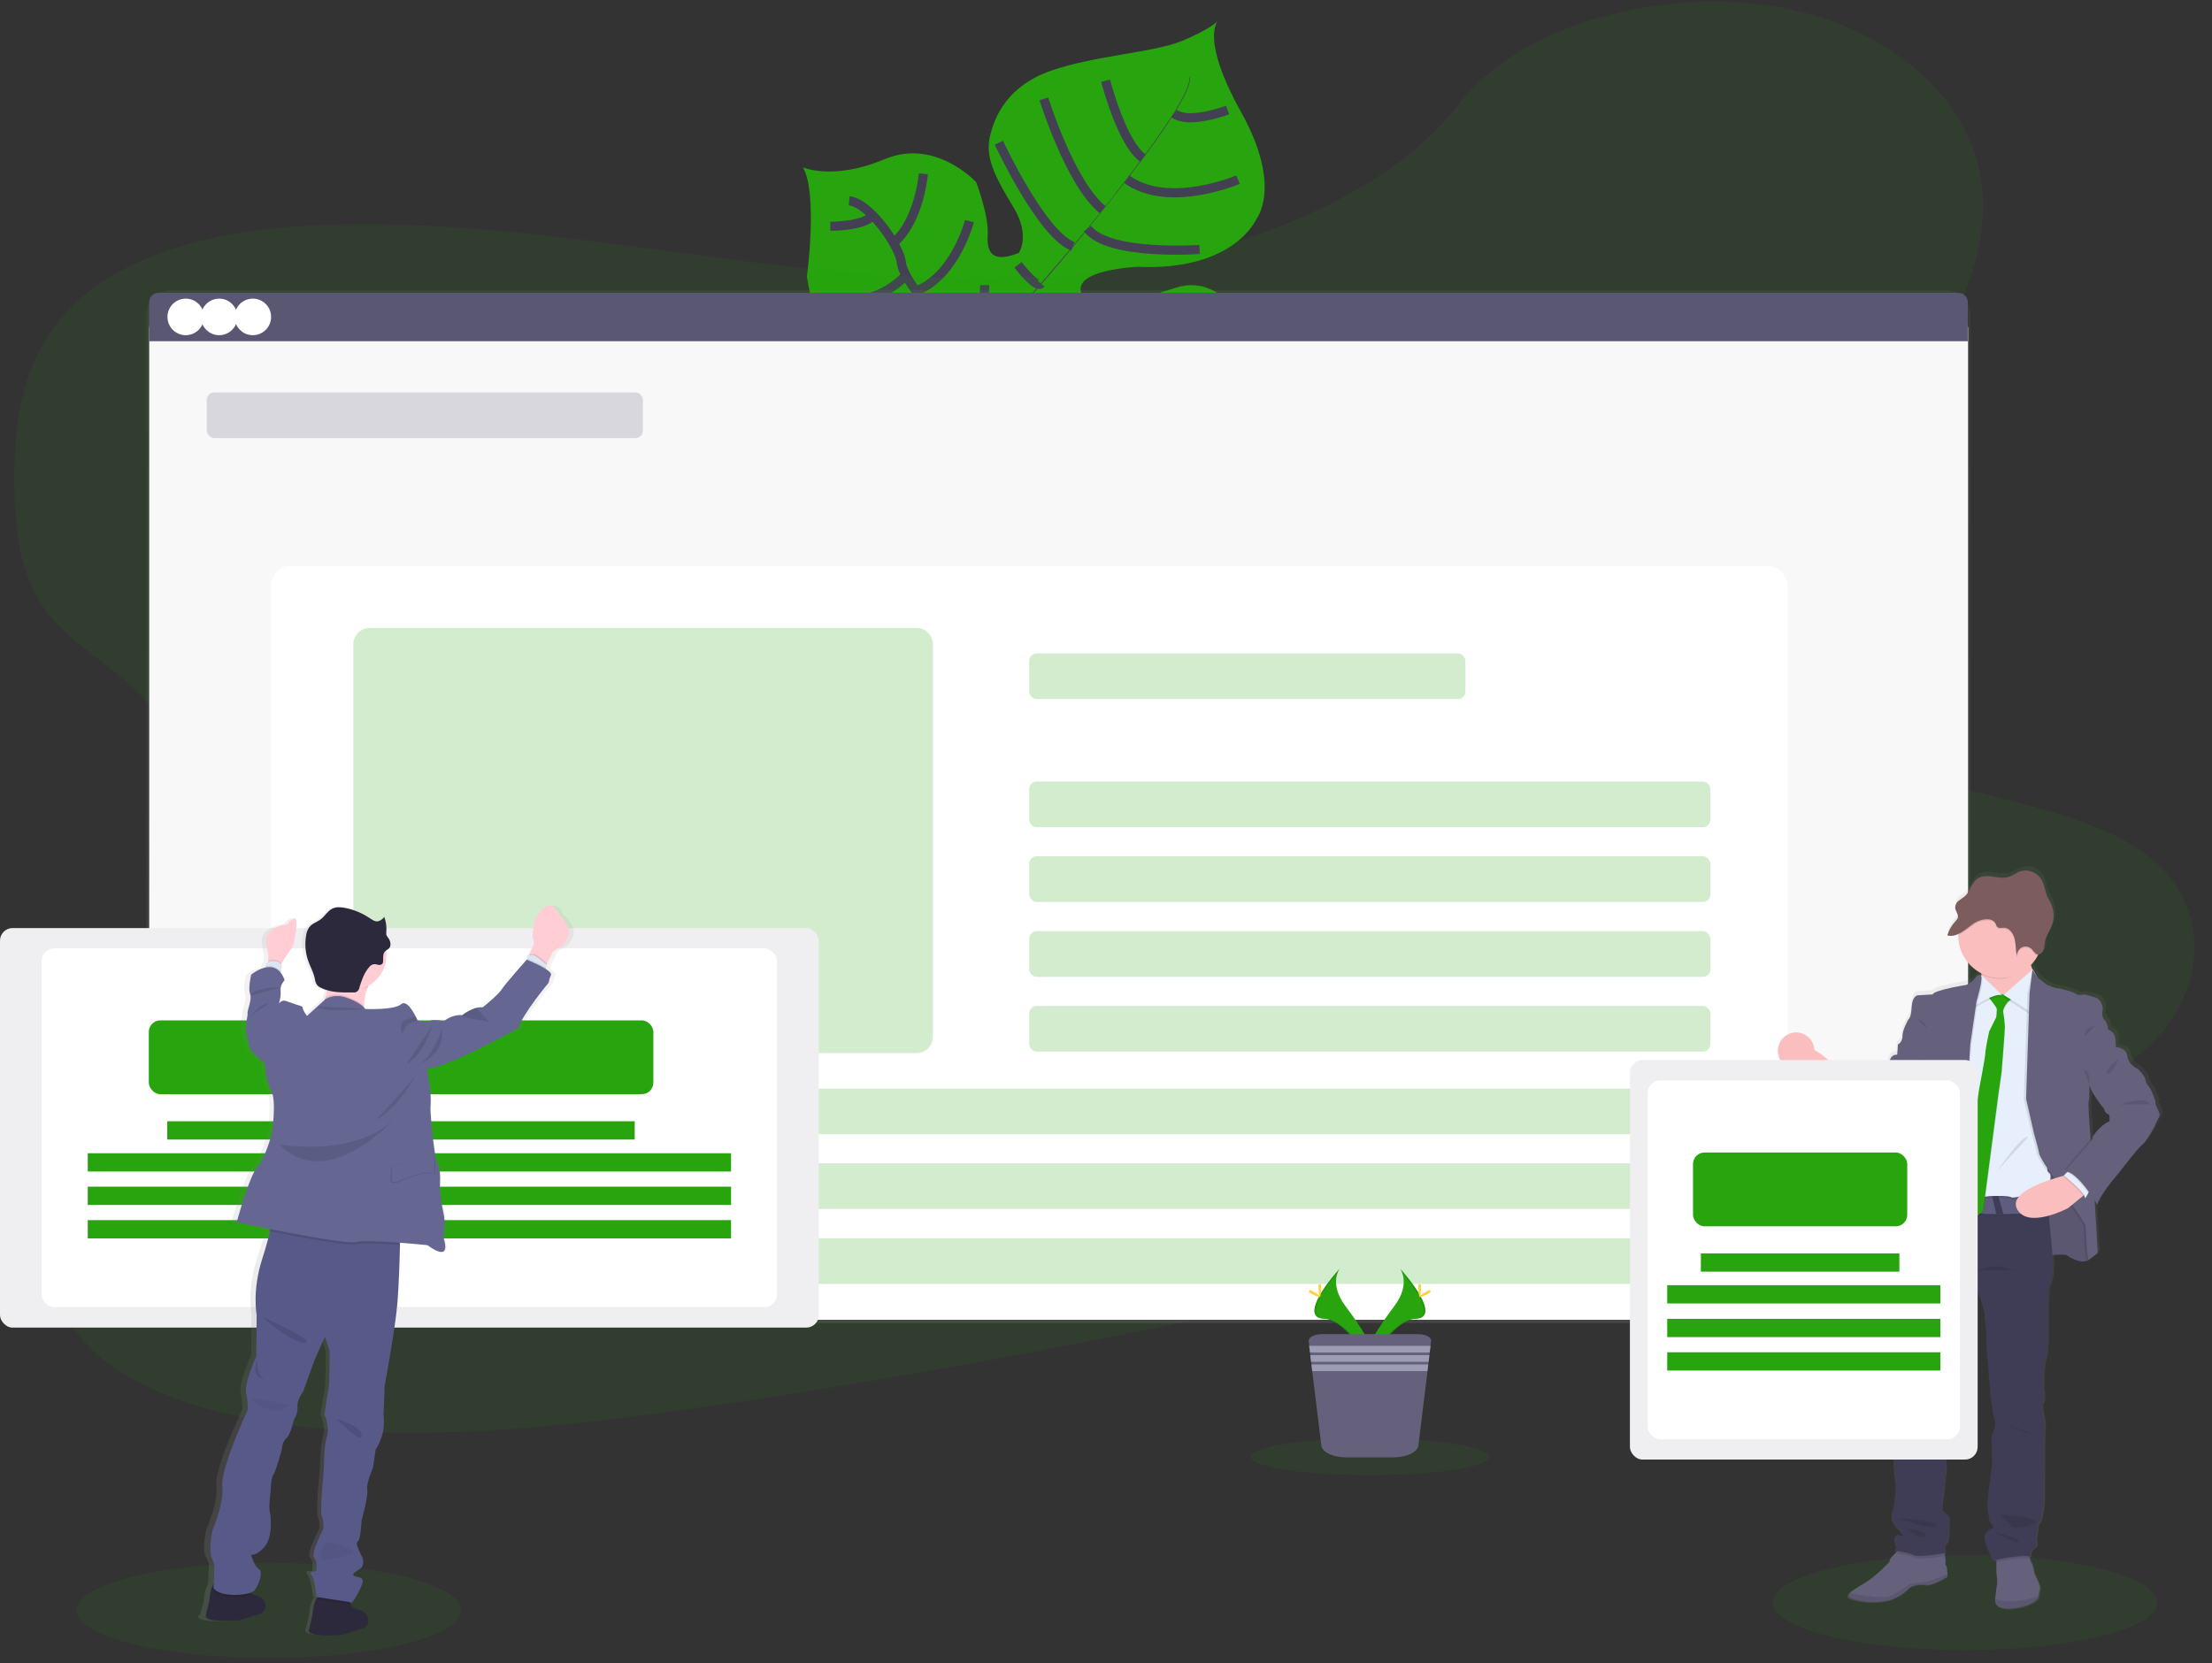 <?xml version="1.0" encoding="UTF-8"?>
<svg id="Capa_1" data-name="Capa 1" xmlns="http://www.w3.org/2000/svg" xmlns:xlink="http://www.w3.org/1999/xlink" viewBox="0 0 121 91">
  <rect x="0" y="0" width="121" height="91" fill="#333333" stroke="none"/>
  <defs>
    <style>
      .cls-1 {
        fill: #575988;
      }

      .cls-2 {
        fill: #fff;
      }

      .cls-3, .cls-4, .cls-5 {
        fill: #27a40e;
      }

      .cls-6, .cls-7, .cls-8, .cls-9 {
        fill: #5a5773;
      }

      .cls-6, .cls-4, .cls-8, .cls-10, .cls-11, .cls-9, .cls-5 {
        isolation: isolate;
      }

      .cls-6, .cls-5 {
        opacity: .2;
      }

      .cls-12 {
        fill: #3f3d56;
      }

      .cls-13 {
        fill: #fbbebe;
      }

      .cls-14 {
        fill: #444053;
      }

      .cls-15 {
        fill: #65617d;
      }

      .cls-16 {
        fill: #dce6f2;
      }

      .cls-17 {
        fill: #9d9cb5;
      }

      .cls-18 {
        fill: #ffd037;
      }

      .cls-19 {
        fill: url(#Degradado_sin_nombre_3);
      }

      .cls-4, .cls-8, .cls-11, .cls-20 {
        opacity: .1;
      }

      .cls-21 {
        fill: #e7effd;
      }

      .cls-22, .cls-10 {
        opacity: .05;
      }

      .cls-22, .cls-20, .cls-23 {
        fill: none;
      }

      .cls-24 {
        fill: url(#Degradado_sin_nombre_2);
      }

      .cls-25 {
        fill: #2d293d;
      }

      .cls-26 {
        fill: #ffcdd3;
      }

      .cls-27 {
        fill: #5f5d7e;
      }

      .cls-28 {
        fill: #7c5c5c;
      }

      .cls-9 {
        opacity: .04;
      }

      .cls-23 {
        stroke: #444053;
        stroke-width: .5px;
      }

      .cls-29 {
        fill: #656691;
      }

      .cls-30 {
        fill: url(#Degradado_sin_nombre);
      }
    </style>
    <linearGradient id="Degradado_sin_nombre" data-name="Degradado sin nombre" x1="-889.49" y1="576.26" x2="-889.49" y2="577.26" gradientTransform="translate(88815.41 32645.31) scale(99.78 -56.52)" gradientUnits="userSpaceOnUse">
      <stop offset="0" stop-color="gray" stop-opacity=".25"/>
      <stop offset=".54" stop-color="gray" stop-opacity=".12"/>
      <stop offset="1" stop-color="gray" stop-opacity=".1"/>
    </linearGradient>
    <linearGradient id="Degradado_sin_nombre_2" data-name="Degradado sin nombre 2" x1="-854.02" y1="572.86" x2="-854.02" y2="573.86" gradientTransform="translate(17367.39 23402.5) scale(20.21 -40.7)" gradientUnits="userSpaceOnUse">
      <stop offset="0" stop-color="gray" stop-opacity=".25"/>
      <stop offset=".54" stop-color="gray" stop-opacity=".12"/>
      <stop offset="1" stop-color="gray" stop-opacity=".1"/>
    </linearGradient>
    <linearGradient id="Degradado_sin_nombre_3" data-name="Degradado sin nombre 3" x1="-854.58" y1="572.62" x2="-854.56" y2="573.64" gradientTransform="translate(17510.99 22946.7) scale(20.47 -39.92)" gradientUnits="userSpaceOnUse">
      <stop offset="0" stop-color="gray" stop-opacity=".25"/>
      <stop offset=".54" stop-color="gray" stop-opacity=".12"/>
      <stop offset="1" stop-color="gray" stop-opacity=".1"/>
    </linearGradient>
  </defs>
  <g id="Page-1">
    <g id="Parte-interesada-Crear-Parte-Interesada">
      <g id="undraw_content_vbqo-_1_-copy-3" data-name="undraw_content_vbqo-(1)-copy-3">
        <ellipse id="Oval" class="cls-4" cx="107.49" cy="87.68" rx="10.51" ry="2.6"/>
        <ellipse id="Oval-2" data-name="Oval" class="cls-4" cx="14.7" cy="88.11" rx="10.51" ry="2.6"/>
        <path id="Path" class="cls-3" d="m71.9,24.56s-1.48-.6-6.18,1.56c-4.7,2.16-5.29,1.88-6.5,1.55s-1.89-.41-3.2-2.2c0,0-.92-4.99-1.81-5.76s-4.67.44-4.67.44c0,0-4.53,1.04-5.4-5.02,0,0,.61-4.57-.22-5.97,0,0,1.68.73,4.47-.45,2.79-1.17,5.01,1.26,5.01,1.26,0,0,.7,1.82.63,2.9s.37,1.49,1.7.97c0,0,.65-.93-.27-2.46s-1.58-2.67-1.32-3.86c.26-1.19,1-2.84,3.38-3.66,2.38-.83,5.61-.98,7.16-1.63,1.55-.65,1.93-1.07,1.93-1.07,0,0-.96.96,1.3,5.01,2.25,4.05.82,5.81.82,5.81,0,0-1.2,2.85-6.48,2.62,0,0-5.09.19-2.31,2.34,0,0,1.78-.36,4.43-1.21,2.66-.84,4.57,2.64,5.05,5.07.48,2.43,2.5,3.75,2.5,3.75Z"/>
        <path id="Path-2" data-name="Path" class="cls-14" d="m65.05,4.22h.03c.2.77-2.07,3.88-4.02,6.35l-.02-.02c2.74-3.49,4.17-5.74,4.01-6.33Z"/>
        <path id="Path-3" data-name="Path" class="cls-14" d="m61.09,10.5v.03c-1.54,1.98-3.49,4.33-5.06,6.08-.15.17-.3.34-.44.52l-.04-.04c.14-.18.29-.35.44-.52,1.56-1.74,3.55-4.09,5.1-6.07Z"/>
        <path id="Path-4" data-name="Path" class="cls-14" d="m55.58,17.05l.03.05c-2.85,3.55-3.03,9.07-3.05,9.12l-.6-.69s.75-4.9,3.62-8.48Z"/>
        <path id="Path-5" data-name="Path" class="cls-23" d="m68.6,22.63s-3.36-1.74-5.97-1.12c-2.61.63-8.51-2.21-8.51-2.21,0,0-2.5-1.02-3-2.17,0,0-1.71-1.81-1.81-2.75-.1-.94-1.77-3.3-2.86-3.39"/>
        <path id="Path-6" data-name="Path" class="cls-23" d="m68.11,24.31s-1.69-1.14-1.49-2.46"/>
        <path id="Path-7" data-name="Path" class="cls-23" d="m65.52,25.78s-2.41-.88-2.66-4.32"/>
        <path id="Path-8" data-name="Path" class="cls-23" d="m61.62,26.67s-2.31-1.92-1.54-5.26"/>
        <path id="Path-9" data-name="Path" class="cls-23" d="m56.94,25.73s-1.54-3.22-.17-5.32"/>
        <path id="Path-10" data-name="Path" class="cls-23" d="m68.64,20.5s-1.75.55-1.37,1.47"/>
        <path id="Path-11" data-name="Path" class="cls-23" d="m66.52,17.33s-2.34.74-2.39,4.05"/>
        <path id="Path-12" data-name="Path" class="cls-23" d="m63.27,16.57s-2.13,2.62-1.97,5.01"/>
        <path id="Path-13" data-name="Path" class="cls-23" d="m59.54,17.6s-2.11,2.02-1.84,3.14"/>
        <path id="Path-14" data-name="Path" class="cls-23" d="m58.27,16.89s-1.98.36-2.26-.3"/>
        <path id="Path-15" data-name="Path" class="cls-23" d="m55.69,14.49s1,1.33,1.26,1.03"/>
        <path id="Path-16" data-name="Path" class="cls-23" d="m65.62,13.65s-5,.36-6.13-1.14"/>
        <path id="Path-17" data-name="Path" class="cls-23" d="m54.64,7.81s2.34,5.03,4.05,5.67"/>
        <path id="Path-18" data-name="Path" class="cls-23" d="m57.1,5.41s1.44,4.63,3.22,6.07"/>
        <path id="Path-19" data-name="Path" class="cls-23" d="m67.72,9.83s-3.8,1.63-6.08-.02"/>
        <path id="Path-20" data-name="Path" class="cls-23" d="m60.48,4.42s.87,3.4,2.04,4.23"/>
        <path id="Path-21" data-name="Path" class="cls-23" d="m67.15,6.02s-2.13.81-2.93.19"/>
        <path id="Path-22" data-name="Path" class="cls-23" d="m53.86,15.6s0,2.97-.81,3.18"/>
        <path id="Path-23" data-name="Path" class="cls-23" d="m47.26,19.45s3.21.28,4.69-1.38"/>
        <path id="Path-24" data-name="Path" class="cls-23" d="m53.03,12.1s-.78,3.01-2.92,3.82"/>
        <path id="Path-25" data-name="Path" class="cls-23" d="m45.34,16.28s2.27.79,4.22-1.22"/>
        <path id="Path-26" data-name="Path" class="cls-23" d="m50.51,9.51s-.21,2.55-1.6,3.75"/>
        <path id="Path-27" data-name="Path" class="cls-23" d="m45.42,12.38s1.88.01,2.32-.6"/>
        <path id="Path-28" data-name="Path" class="cls-4" d="m62.16,14.54c-7.5,1.25-15.01.58-22.23-.35s-14.44-2.12-21.95-1.89c-4.83.15-10.2,1.1-13.55,4.01-3.22,2.8-3.67,6.63-3.64,10.1.02,2.61.27,5.31,2.03,7.4,1.23,1.45,3.1,2.51,4.52,3.86,4.93,4.68,3.54,11.93.41,18.07-1.47,2.88-3.27,5.71-4.25,8.66-.99,2.95-1.08,6.14.77,8.58,1.84,2.42,5.36,3.82,9.03,4.57,7.44,1.52,15.7.74,23.7-.36,17.69-2.43,35.18-6.35,52.61-10.27,6.45-1.45,12.94-2.91,19.15-5.04,3.45-1.18,6.96-2.67,9.16-5.02,2.8-2.99,2.83-7.11.06-9.61-4.65-4.2-15.04-3.41-18.65-8.19-1.99-2.62-1.18-6.16.34-9.26,3.25-6.66,9.63-13.19,8.71-19.88-.63-4.59-5.08-8.44-10.99-9.51-6.2-1.11-14.11.75-17.62,5.32-3.61,4.72-10.99,7.71-17.61,8.81Z"/>
        <rect id="Rectangle" class="cls-30" x="8.01" y="15.87" width="99.78" height="56.52" rx="1.31" ry="1.31"/>
        <rect id="Rectangle-2" data-name="Rectangle" class="cls-2" x="8.17" y="16.66" width="99.48" height="55.54" rx="1.31" ry="1.31"/>
        <rect id="Rectangle-3" data-name="Rectangle" class="cls-2" x="8.17" y="16.66" width="99.48" height="55.54" rx="1.31" ry="1.31"/>
        <rect id="Rectangle-4" data-name="Rectangle" class="cls-9" x="8.17" y="16.66" width="99.48" height="55.54" rx="1.31" ry="1.31"/>
        <path id="Path-29" data-name="Path" class="cls-7" d="m107.14,16.02H8.67c-.28,0-.51.23-.51.51v2.14h99.48v-2.13c0-.13-.05-.26-.14-.36-.09-.1-.22-.15-.36-.15h0Z"/>
        <g id="_83eb5f8b-b68b-4721-b047-6100bc74156f" data-name="83eb5f8b-b68b-4721-b047-6100bc74156f">
          <circle id="Oval-3" data-name="Oval" class="cls-2" cx="10.16" cy="17.34" r="1"/>
          <circle id="Oval-4" data-name="Oval" class="cls-2" cx="11.99" cy="17.34" r="1"/>
          <circle id="Oval-5" data-name="Oval" class="cls-2" cx="13.83" cy="17.34" r="1"/>
        </g>
        <rect id="Rectangle-5" data-name="Rectangle" class="cls-2" x="14.83" y="30.96" width="82.95" height="41.24" rx="1.07" ry="1.07"/>
        <rect id="Rectangle-6" data-name="Rectangle" class="cls-6" x="11.31" y="21.47" width="23.86" height="2.5" rx=".41" ry=".41"/>
        <rect id="Rectangle-7" data-name="Rectangle" class="cls-5" x="56.3" y="35.75" width="23.86" height="2.5" rx=".41" ry=".41"/>
        <rect id="Rectangle-8" data-name="Rectangle" class="cls-5" x="56.3" y="42.76" width="37.26" height="2.5" rx=".41" ry=".41"/>
        <rect id="Rectangle-9" data-name="Rectangle" class="cls-5" x="56.3" y="46.85" width="37.26" height="2.5" rx=".41" ry=".41"/>
        <rect id="Rectangle-10" data-name="Rectangle" class="cls-5" x="56.3" y="50.95" width="37.26" height="2.5" rx=".41" ry=".41"/>
        <rect id="Rectangle-11" data-name="Rectangle" class="cls-5" x="56.3" y="55.04" width="37.26" height="2.5" rx=".41" ry=".41"/>
        <rect id="Rectangle-12" data-name="Rectangle" class="cls-5" x="19.33" y="59.56" width="74.23" height="2.5" rx=".41" ry=".41"/>
        <rect id="Rectangle-13" data-name="Rectangle" class="cls-5" x="19.33" y="63.65" width="74.23" height="2.5" rx=".41" ry=".41"/>
        <rect id="Rectangle-14" data-name="Rectangle" class="cls-5" x="19.33" y="67.75" width="74.23" height="2.5" rx=".41" ry=".41"/>
        <path id="Path-30" data-name="Path" class="cls-3" d="m76.58,69.4s.62.81-.29,2.04c-.91,1.23-1.66,2.27-1.36,3.03,0,0,1.37-2.28,2.49-2.31,1.12-.03.38-1.39-.85-2.77Z"/>
        <path id="Path-31" data-name="Path" class="cls-11" d="m76.58,69.4c.05.08.1.16.13.26,1.09,1.28,1.67,2.48.62,2.51-.98.03-2.15,1.77-2.43,2.21,0,.04.02.07.03.1,0,0,1.37-2.28,2.49-2.31,1.12-.03.38-1.4-.85-2.77Z"/>
        <path id="Path-32" data-name="Path" class="cls-18" d="m77.73,70.44c0,.29-.03.52-.07.52s-.07-.23-.07-.52.04-.15.08-.15.06-.14.06.15Z"/>
        <path id="Path-33" data-name="Path" class="cls-18" d="m78.13,70.78c-.25.14-.47.22-.49.18-.02-.03.17-.17.42-.31.25-.14.15-.04.17,0,.02.04.15,0-.1.13Z"/>
        <path id="Path-34" data-name="Path" class="cls-3" d="m73.29,69.4s-.62.81.29,2.04c.91,1.23,1.66,2.27,1.36,3.03,0,0-1.37-2.28-2.49-2.31-1.12-.03-.38-1.39.85-2.77Z"/>
        <path id="Path-35" data-name="Path" class="cls-11" d="m73.29,69.4c-.05.08-.1.16-.13.26-1.09,1.28-1.67,2.48-.62,2.51.98.03,2.15,1.77,2.43,2.21,0,.04-.02.07-.03.1,0,0-1.37-2.28-2.49-2.31-1.12-.03-.38-1.4.85-2.77Z"/>
        <path id="Path-36" data-name="Path" class="cls-18" d="m72.13,70.44c0,.29.03.52.07.52s.07-.23.07-.52-.04-.15-.08-.15-.07-.14-.07.15Z"/>
        <path id="Path-37" data-name="Path" class="cls-18" d="m71.73,70.78c.25.14.47.22.49.18.02-.03-.17-.17-.42-.31-.25-.14-.15-.04-.17,0-.02.04-.15,0,.1.13Z"/>
        <ellipse id="Oval-6" data-name="Oval" class="cls-4" cx="74.93" cy="79.71" rx="6.51" ry="1"/>
        <path id="Path-38" data-name="Path" class="cls-15" d="m78.28,73.38l-.03.25-.04.36-.02.15-.04.36-.02.15-.04.36-.5,4.08c-.05.36-.64.65-1.36.65h-2.59c-.72,0-1.31-.28-1.36-.65l-.5-4.08-.04-.36-.02-.15-.04-.36-.02-.15-.04-.36-.03-.25c-.02-.21.3-.38.7-.38h5.29c.41,0,.73.17.71.38Z"/>
        <polygon id="Path-39" data-name="Path" class="cls-17" points="78.25 73.64 78.21 74 71.66 74 71.61 73.64 78.25 73.64"/>
        <polygon id="Path-40" data-name="Path" class="cls-17" points="78.19 74.15 78.15 74.51 71.72 74.51 71.67 74.15 78.19 74.15"/>
        <polygon id="Path-41" data-name="Path" class="cls-17" points="78.13 74.66 78.08 75.02 71.78 75.02 71.74 74.66 78.13 74.66"/>
        <path id="Rectangle-15" data-name="Rectangle" class="cls-5" d="m20.22,34.36h29.92c.49,0,.89.4.89.89v21.48c0,.49-.4.89-.89.89h-29.92c-.49,0-.89-.4-.89-.89v-21.48c0-.49.4-.89.89-.89Z"/>
        <path id="Shape" class="cls-24" d="m118.13,60.23c.04-.1-.26-.71-.26-.74s-.31-.36-.31-.55-.4-.59-.4-.59c0,0-.54-.22-.6-.72-.06-.49-.65-.5-.65-.5h0v-.11c.01-.19-.01-.39-.07-.57-.07-.14-.19-.24-.33-.28,0,0-.06-.38-.18-.5-.13-.14-.19-.34-.14-.53.06-.18-.08-.66-.36-.72-.29-.07-.61-.18-.61-.18h-.08s-.04,0-.04,0c-.07.01-.14.02-.21.03-.06,0-.12-.02-.17-.05-.1-.1-.9-.32-1.05-.32s-.57-.2-.57-.2c0,0-.3-.22-.42-.32s-.34-.46-.37-.51h0c-.04-.09-.07-.18-.09-.26h0c.14-.15.27-.32.37-.51.01-.02.02-.04.03-.06.02,0,.04,0,.06,0h.03c.1-.06.18-.15.21-.26h0s.01-.04.02-.07v-.07s0-.02,0-.03v-.04s0-.03,0-.03c0-.02,0-.04,0-.06h0c0-.07.02-.14.03-.21h0c.06-.27.22-.49.33-.74h0s.03-.07.05-.1c.01-.03.03-.08.04-.12v-.04s.02-.06.03-.09c0-.03,0-.03,0-.04,0-.04.01-.08.02-.12.02-.23-.02-.47-.1-.69-.07-.18-.18-.35-.26-.53-.11-.28-.14-.59-.28-.86-.23-.45-.75-.66-1.23-.5-.21.08-.4.23-.62.3-.29.09-.6.02-.91-.02-.3-.04-.63-.05-.88.15-.28.23-.35.65-.62.9-.11.1-.25.17-.36.27-.08.07-.14.15-.18.25v.02s-.01.02-.01.03c0,0,0,.02,0,.03,0,0,0,.01,0,.02,0,.02,0,.04,0,.05h0s0,.03,0,.05h0s0,.04.01.05c0,.01,0,0,0,0s.01.03.02.05v.02s0,.01.02.02c.04.07.07.15.09.23.01.05,0,.1,0,.15-.02.05-.06.1-.11.14-.2.2-.35.45-.45.71-.01.03-.02.06-.03.09h.01s.06.01.09.02c.02,0,.03,0,.05,0,.07,0,.14,0,.2-.01h.05c.07-.03.14-.05.2-.09v.09c0,.88.5,1.69,1.29,2.08,0,.02,0,.04,0,.06v.05s-.02-.03-.02-.03c0,0-.18-.09-.35.17-.12.17-.29.3-.48.37,0,0-1.8.28-1.86.52l-.84.05s-.3.04-.33.66c-.03.62-.19.68-.19.68,0,0-.35.61-.32.92,0,.19-.1.38-.27.47l-.04.56s-.33-.05-.42.33c-.04.2-.12.39-.25.56,0,0-.54.45-.57.83l-.34.21s-.78-.18-.96-.49c0,0-.02-.02-.05-.05h0c-.12-.11-.36-.35-.33-.29.02.05.03.1.02.16l-.06-.06-.16-.17s-1.26-1.18-1.99-1.27h0s-.06-.21-.18-.09c-.21.19-.33.47-.33.75,0,.29.12.56.33.76l1.18,1.1.03.02.25.33c-.04.1-.08.2-.11.29h0s-.02.07-.02.07c0,0,0,.01,0,.02,0,.02-.01.04-.02.05v.03s0,.01,0,.02c-.03.1-.05.17-.05.22l-.07-.02.06.03h0v.03l.06.03c.35.15,2.07.91,2.16,1.02.09.11.75.5,1.34.19s.72-.79.72-.79c0,0,.57-.79.59-.91.02-.12.46-.25.46-.25,0,0,.04,1.31-.19,1.79s-.65,2.61-.65,2.61c.03,0,.06,0,.08,0l-.03.12s.07,0,.11,0c-.03.24-.21,1.36-.21,1.36,0,0-.06.51-.16.69-.1.18-.11,1.1-.11,1.1l-.16.67s.02.05.06.11h0c.11.23.26.43.45.59-.01.1-.04.21-.08.3-.06.15-.09.31-.08.47,0,0-.17.75-.15.97s-.11.74-.11.74l-.18,1.7s-.12,1.48-.06,1.88c.03.32.01.63-.04.94,0,0,.12,1.17.09,1.29-.03.13-.18.68-.09.98.09.3.04,1.14.04,1.14,0,0,.06,1.1.13,1.45.04.27.03.54-.02.8,0,0-.07.75-.1.75s-.29.52.24,1.03.2.43.2.43c0,0-.42-.21-.37.22.05.4.11.3.12.28l-.1.32h.07s-.06.08-.06.08c-.06.08-.13.15-.2.21-.08.08-.12.18-.13.28,0,0-.73.79-1.41,1.19-.36.21-.67.39-.8.54-.12.13-.11.24.15.32.53.18,1.47.26,2.14.04.4-.13.76-.37,1.05-.68,0,0,.42-.22.84-.14s1.24-.46,1.24-.46l-.02-.14-.04-.4c-.06-.07-.08-.16-.07-.24,0-.12,0-.24-.03-.35,0-.04-.01-.08-.02-.11h.08s-.1-.51.08-.61c.18-.1.13-1.38.13-1.38,0,0-.23-.29-.34-.34-.12-.05-.01-.66.01-.74.02-.08.18-1.6.18-1.6,0,0-.06-.48.02-.68.08-.21-.1-1-.1-1-.03-.07-.01-.16.05-.22.1-.12.07-1.17.07-1.17,0,0,0-.52,0-.67s.12-.64.23-.8.04-.69.04-.69h0v-.04s0-.03.01-.06v-.05c.06-.29.12-.57.2-.85.13-.41.28-1.14.28-1.14l.92-2.39v-.03s.43.78.43,1.51c0,0,.1.87.08,1.11-.03.24.07,1.34.07,1.34,0,0,.13,1.59.13,1.65s.16,1.29.26,1.48c.1.19-.1.75-.16.81s.02,1.5.02,1.5c0,0-.15,1.14-.18,1.37-.03.24-.15,1.14-.05,1.49s.06.4.06.4c0,0,.36.36.15.39-.15.03-.28.13-.36.27-.08.14-.09.3-.04.45.12.36.27.71.43,1.05l.16-.03v.7s.08.56.04.69c-.03.09-.07.53-.09.76,0,.08-.01.14-.01.14,0,0,0,.52,1.1.36,1.1-.16,1.29-.59,1.29-.59v-.05c.02-.1.06-.31.09-.43.04-.16-.32-.86-.32-.86,0,0-.06-.48-.16-.59-.04-.06-.07-.14-.08-.21,0-.04-.02-.08-.02-.12.02,0,.05,0,.07.01,0,0-.06-.34.17-.45.23-.11.17-.33.14-.43-.03-.1.09-.65.09-.65-.03-.11,0-.23.08-.31.14-.14.25-1.1.25-1.1l.02-3.7s.07-.66,0-.92c-.08-.26-.16-.77-.05-.91.11-.14,0-.77,0-.77,0,0,0-1.34.15-1.68.15-.34.1-2.44.1-2.44l.04-1.38s.32-.3.25-1.89c.34-.02.74-.03.79.01.1.09.81.54,1.22.25.17-.12.34-.24.49-.38l-.17-2.94c.11.16.17.27.17.27,0-.41,1.16-1.74,1.16-1.74,0,0,1.08-1.4,1.32-1.57.24-.17.7-1.05.7-1.05.07-.17.15-.33.24-.49.11-.17-.25-.64-.21-.74Zm-2.54,1.03c-.3.03-.92.71-.93.85-.02.1-.07.19-.13.26,0-.06,0-.12-.01-.18-.07-.87-.14-1.92-.11-2.02.06-.18.04-.97.04-.97h0v-.02c.21.62.83,1.34.83,1.34,0,0,.11.31.24.32s.07.41.07.41h0Z"/>
        <path id="Path-42" data-name="Path" class="cls-15" d="m99.77,61.03s.36-1.89,1.52-1.89l.85,1.74-.56.39s-1.23.03-1.8-.24Z"/>
        <path id="Path-43" data-name="Path" class="cls-11" d="m102.14,60.88l-.56.39s-.86.03-1.48-.12c-.11-.02-.22-.06-.32-.1v-.03s0,0,0,0c.05-.24.13-.47.22-.69.04-.09.08-.17.12-.26.17-.33.41-.65.74-.8.12-.06.25-.1.39-.1h.05l.02.04.29.59.54,1.11Z"/>
        <path id="Path-44" data-name="Path" class="cls-15" d="m111.74,68.71s1.21-.12,1.32-.03c.11.09.8.53,1.2.25.41-.28.14-1.26.14-1.3s-.04-1.43-.04-1.43l-.73-.98-.91-1.72-1.87-.18.05,2.73v1.4s.84,1.26.84,1.26Z"/>
        <path id="Path-45" data-name="Path" class="cls-11" d="m111.74,68.71s1.21-.12,1.32-.03c.11.09.8.53,1.2.25.41-.28.14-1.26.14-1.3s-.04-1.43-.04-1.43l-.73-.98-.91-1.72-1.87-.18.05,2.73v1.4s.84,1.26.84,1.26Z"/>
        <path id="Path-46" data-name="Path" class="cls-13" d="m101.05,59.09s-.1,1.19-.84,1.21c0,0-.21-.13-.49-.34-.65-.49-1.68-1.42-1.39-2.29.41-1.24,2.39,1.05,2.39,1.05l.15.17.18.2Z"/>
        <path id="Path-47" data-name="Path" class="cls-11" d="m101.05,59.09s-.1,1.19-.84,1.21c0,0-.21-.13-.49-.34l-.06-.08c.13.06.26.1.41.1.23,0,.44-.12.53-.33.08-.15.15-.31.21-.47.03-.09.06-.19.07-.29l.18.2Z"/>
        <path id="Path-48" data-name="Path" class="cls-21" d="m100.73,61.24l-.17-.21-.56-.72-.28-.37c.13.06.26.1.4.1.23,0,.44-.12.53-.33.08-.15.15-.31.2-.47.09-.26.09-.4.06-.44-.03-.05.21.18.32.29h0l.05.05.02.04.29.57s0,.02,0,.02c.02.18.12,1.31-.87,1.47Z"/>
        <path id="Path-49" data-name="Path" class="cls-15" d="m106.55,86.25s-.82.54-1.23.46c-.28-.04-.57.01-.83.14-.28.31-.64.54-1.03.67-.66.22-1.58.14-2.11-.04-.25-.08-.27-.19-.15-.32.12-.13.44-.32.79-.53.67-.4,1.39-1.19,1.39-1.19,0-.11.05-.21.13-.28.07-.06.14-.13.2-.21.11-.12.2-.25.2-.25l2.41.09s.04.17.07.35c.03.11.04.23.03.35-.01.09.01.17.07.24l.04.4v.13Z"/>
        <path id="Path-50" data-name="Path" class="cls-15" d="m111.57,86.93c-.03.12-.06.32-.08.42,0,.03,0,.05,0,.05,0,0-.19.43-1.27.58-1.08.16-1.08-.36-1.08-.36v-.14c.03-.23.07-.66.1-.75.04-.13-.03-.68-.03-.68v-.58s-.02-.4-.02-.4l1.78-.18c.01.13.03.27.06.4.01.07.04.15.08.21.1.11.16.58.16.58,0,0,.36.7.31.85Z"/>
        <path id="Path-51" data-name="Path" class="cls-11" d="m106.32,84.78s.04.17.07.35c-.26.05-1.39.24-1.68.1-.32-.16-1.01-.24-1.01-.24v-.04c.12-.12.21-.25.21-.25l2.4.08Z"/>
        <path id="Path-52" data-name="Path" class="cls-11" d="m111.03,85.28c-.45-.08-1.45.11-1.84.19v-.4s1.78-.18,1.78-.18c.01.13.03.27.06.4h0Z"/>
        <path id="Path-53" data-name="Path" class="cls-12" d="m112.04,70.55l-.04,1.36s.05,2.09-.1,2.42-.15,1.66-.15,1.66c0,0,.1.63,0,.77s-.03.64.05.9c.08.26,0,.91,0,.91l-.02,3.67s-.11.95-.24,1.09c-.08.08-.11.2-.08.32,0,0-.12.54-.09.64.03.1.09.32-.14.43-.22.11-.17.45-.17.45-.53-.13-2.05.21-2.05.21-.16-.34-.31-.69-.43-1.04-.05-.15-.04-.31.03-.44s.2-.23.36-.27c.2-.03-.15-.39-.15-.39,0,0,.04-.05-.06-.4s.02-1.24.05-1.48c.03-.23.17-1.36.17-1.36,0,0-.08-1.43-.02-1.49.06-.06.25-.62.16-.81-.1-.18-.25-1.4-.25-1.47s-.13-1.64-.13-1.64c0,0-.12-1.1-.09-1.33.03-.23-.08-1.1-.08-1.1,0-.72-.42-1.5-.42-1.5v.03s-.91,2.39-.91,2.39c0,0-.15.72-.27,1.13-.08.28-.14.56-.19.84v.05s-.02.05-.02.05v.04h0s.07.51-.04.68c-.12.25-.19.52-.22.8,0,.14,0,.66,0,.66,0,0,.04,1.04-.07,1.15-.06.05-.08.14-.05.21,0,0,.17.79.1.99-.08.2-.02.68-.02.68,0,0-.16,1.51-.18,1.58-.02.08-.13.68,0,.73.12.05.34.34.34.34,0,0,.05,1.27-.13,1.37-.17.1-.08.59-.08.59,0,0-1.41.27-1.73.12-.32-.16-1.01-.24-1.01-.24l.1-.32s-.07.12-.12-.28c-.05-.42.36-.21.36-.21,0,0,.32.08-.19-.43-.52-.51-.26-1.02-.23-1.02s.1-.75.1-.75c.05-.26.06-.53.02-.8-.07-.35-.13-1.44-.13-1.44,0,0,.05-.83-.04-1.13-.09-.3.06-.84.09-.97.03-.13-.09-1.28-.09-1.28.05-.31.07-.63.04-.94-.06-.4.06-1.87.06-1.87l.18-1.69s.13-.53.1-.74c-.02-.21.15-.96.15-.96,0-.16.02-.32.08-.47.1-.19.14-.84.14-.84l.93-2.14.46-1.89,6.17-.06s.02.16.06.46c.04.3.09.74.15,1.28.05.49.11,1.07.17,1.72.19,2.07-.2,2.44-.2,2.44Z"/>
        <path id="Path-54" data-name="Path" class="cls-13" d="m111.46,53.53l-1.44,1.54s-1.85-.73-1.65-.99c.07-.1.06-.41.02-.75-.07-.54-.21-1.15-.21-1.15,0,0,3.23-.52,2.95.02-.09.21-.09.44-.02.65.08.25.19.48.35.69h0Z"/>
        <path id="Path-55" data-name="Path" class="cls-11" d="m111.14,52.19c-.1.2-.15.22-.08.43-.42.45-.96.94-1.63.94-.36,0-.71-.08-1.03-.24-.07-.54-.21-1.15-.21-1.15,0,0,3.22-.53,2.95.02Z"/>
        <path id="Path-56" data-name="Path" class="cls-13" d="m111.74,51.2c0,1.28-1.04,2.31-2.31,2.31s-2.31-1.04-2.31-2.31v-.03c0-1.28,1.05-2.31,2.33-2.3,1.28,0,2.31,1.05,2.3,2.33h0Z"/>
        <path id="Path-57" data-name="Path" class="cls-11" d="m112.07,66.46c-.31,0-1.33.01-2.47.03h-.39s-.01,0-.01,0c-1.35.02-2.68-.24-3.22-.19-1.14.1.41-1.05.41-1.05.85.21,1.72.29,2.59.26l.33-.02c1.03-.06,2.07-.16,2.61-.32.04.3.09.74.15,1.28Z"/>
        <path id="Path-58" data-name="Path" class="cls-27" d="m112.07,66.4c-.31,0-1.33.01-2.47.03h-.39s-.01,0-.01,0c-1.35.02-2.68-.24-3.22-.19-1.14.11.41-1.05.41-1.05.85.21,1.72.29,2.59.26l.33-.02c1.03-.06,2.07-.16,2.61-.32.04.3.09.73.15,1.28Z"/>
        <path id="Path-59" data-name="Path" class="cls-11" d="m108.8,54.17l-1.79.84-1.38,10.67s.82-.37,1.28-.14,1.9.02,1.9.02c0,0,1.05-.06,1.21.06.16.12,1.98-.49,1.98-.49,0,0,.33-.74.08-.86-.25-.12.08-1.26.08-1.26l-.16-7.7-.32-.99-.84-.51-.85.68-.41.06-.79-.4Z"/>
        <path id="Path-60" data-name="Path" class="cls-21" d="m108.8,54.06l-1.79.84-1.38,10.67s.82-.37,1.28-.14c.47.23,1.9.02,1.9.02,0,0,1.05-.06,1.21.06.16.12,1.98-.49,1.98-.49,0,0,.33-.74.08-.86-.25-.12.08-1.26.08-1.26l-.16-7.7-.32-.99-.84-.51-.85.68-.41.06-.79-.4Z"/>
        <path id="Path-61" data-name="Path" class="cls-11" d="m108.77,54.55s.52.61.51.73c0,.12-.03.43-.03.43l-.39.79s-.21.98-.21,1.19-.34,1.97-.34,1.97l-.42,2.72-.52,3.57.52.9.62-.53.83-6.36.17-1.25s.18-2.26.18-2.49c-.02-.28-.05-.57-.11-.85,0,0,.13-.58.65-.72.52-.14-.04-.03-.04-.03l-.3-.24-.26.1s-.73-.22-.88.05Z"/>
        <path id="Path-62" data-name="Path" class="cls-3" d="m108.72,54.49s.51.61.51.73c0,.12-.03.43-.03.43l-.39.79s-.21.98-.21,1.19-.34,1.97-.34,1.97l-.41,2.72-.52,3.57.53.9.62-.53.83-6.36.18-1.25s.18-2.26.18-2.49c-.02-.28-.05-.57-.1-.85,0,0,.13-.58.65-.72.52-.14-.04-.03-.04-.03l-.3-.24-.26.1s-.74-.22-.89.05Z"/>
        <path id="Path-63" data-name="Path" class="cls-11" d="m108.38,53.47s-.08.06-.1.45-.29,1.26-.29,1.26c0,0,1.01-.7,1.52-.62l-1.13-1.09Z"/>
        <path id="Path-64" data-name="Path" class="cls-21" d="m108.38,53.35s-.08.06-.1.45c-.02.39-.29,1.26-.29,1.26,0,0,1.01-.7,1.52-.62l-1.13-1.09Z"/>
        <path id="Path-65" data-name="Path" class="cls-11" d="m111.14,53.16l-1.59,1.4s1.34.8,1.52.99c.18.19.35-1.9.35-1.9l-.27-.49Z"/>
        <path id="Path-66" data-name="Path" class="cls-21" d="m111.19,53.04l-1.59,1.4s1.34.8,1.52.99c.17.19.35-1.9.35-1.9l-.27-.49Z"/>
        <path id="Path-67" data-name="Path" class="cls-11" d="m108.43,53.47s-.17-.09-.34.17c-.12.16-.29.29-.48.37,0,0-1.77.28-1.84.52l-.83.05s-.29.04-.31.65-.18.67-.18.67c0,0-.34.6-.32.91,0,.19-.09.37-.26.47l1.21,3.16s.04,1.3-.18,1.78c-.22.48-.64,2.59-.64,2.59,0,0,.18-.04.16.08-.01.12-.21,1.39-.21,1.39,0,0-.06.51-.16.68-.1.18-.11,1.09-.11,1.09l-.16.66s.37.83.93.71c.56-.12,1.58-2.32,1.58-2.32l.65-2.38.51-2.35.15-1.59.23-3.53.34-2.33s.37-1.25.24-1.42Z"/>
        <path id="Path-68" data-name="Path" class="cls-15" d="m108.38,53.35s-.18-.09-.34.17c-.12.16-.29.29-.48.37,0,0-1.77.28-1.84.52l-.83.05s-.29.04-.32.65c-.03.61-.18.67-.18.67,0,0-.34.6-.32.91,0,.19-.09.37-.26.47l1.22,3.16s.04,1.3-.18,1.78c-.22.48-.64,2.59-.64,2.59,0,0,.18-.04.17.08,0,.12-.21,1.39-.21,1.39,0,0-.06.51-.16.68-.1.17-.11,1.09-.11,1.09l-.16.66s.37.83.93.71,1.58-2.32,1.58-2.32l.65-2.38.51-2.35.14-1.6.23-3.53.34-2.33s.38-1.25.24-1.42Z"/>
        <path id="Path-69" data-name="Path" class="cls-11" d="m102.14,60.88l-.56.39s-.86.03-1.48-.12l-.32-.14-.06-.03.07.02c.25.09.52.1.78.03.8-.27.71-1.59.68-1.88,0-.03,0-.05,0-.06h0s.02.04.04.06l.04.04h0l.29.56s0,.02,0,.02l.54,1.11Z"/>
        <path id="Path-70" data-name="Path" class="cls-15" d="m104.09,57.08l-.27.08-.04.55s-.32-.05-.41.33c-.04.2-.12.39-.24.55,0,0-.53.45-.56.83l-.33.2s-.77-.18-.94-.49c0,0,.35,2.51-1.52,1.89,0,0,2.09.91,2.19,1.04.1.13.74.5,1.32.18.59-.31.71-.79.71-.79,0,0,.56-.79.58-.9.02-.12.46-.25.46-.25l.84-2.02-1.78-1.21Z"/>
        <path id="Path-71" data-name="Path" class="cls-11" d="m110.91,54.33l.28-1.28s.13.42.25.52l.42.32s.42.19.56.19.93.21,1.03.32c.1.1.49.03.49.03,0,0,.32.1.6.18.28.07.42.53.36.72-.05.19,0,.39.14.52.12.12.18.5.18.5.14.05.26.15.33.28.1.21.07.68.07.68l-1.45,2.04s.02.79-.04.96c-.06.18.2,3.15.2,3.15l.3,5.11c-.15.14-.32.26-.49.38-.09.04-.17-1.81-.17-1.88s-2.25-3.36-2.25-3.36c0,0-.3-.49-.3-.59s-.28-1.09-.28-1.09l-.43-1.89.19-5.8Z"/>
        <path id="Path-72" data-name="Path" class="cls-15" d="m115.74,57.18v.11l-1.45,2.04h0s.02.79-.04.96c-.03.11.04,1.15.11,2.01.05.62.09,1.14.09,1.14l.13,2.17.17,2.94c-.15.14-.32.26-.49.38-.09.04-.17-1.81-.17-1.88s-2.25-3.36-2.25-3.36c0,0-.3-.49-.3-.59s-.28-1.09-.28-1.09l-.43-1.89.19-5.79.16-1.28s.24.42.37.51l.42.32s.42.19.56.19.93.21,1.03.31c.1.1.49.03.49.03,0,0,.32.1.6.18s.42.53.36.72c-.05.19,0,.38.14.53.12.12.18.5.18.5.14.05.26.15.33.28.06.18.08.37.07.56Z"/>
        <path id="Path-73" data-name="Path" class="cls-11" d="m103.86,83.08s2.09.08,2.05.41-2.05-.41-2.05-.41Z"/>
        <path id="Path-74" data-name="Path" class="cls-11" d="m104.31,83.63s1.37.22,1.01.43c-.36.2-1.01-.43-1.01-.43Z"/>
        <path id="Path-75" data-name="Path" class="cls-11" d="m109.41,82.86s2.27.19,1.93.45c-.34.25-1.15.29-1.19.3-.04,0-.75-.75-.75-.75Z"/>
        <path id="Path-76" data-name="Path" class="cls-11" d="m109.13,83.87s1.26.21,1.3.46-1.3-.46-1.3-.46Z"/>
        <path id="Path-77" data-name="Path" class="cls-11" d="m109.83,78.01s1.15.27,1.23.46l-1.23-.46Z"/>
        <path id="Path-78" data-name="Path" class="cls-11" d="m105.37,78.85s-.6.18-.02.53c.58.35.02-.53.02-.53Z"/>
        <path id="Path-79" data-name="Path" class="cls-11" d="m108.04,69.51c.07,0,1.13-.35,1.5-.19.26.1.54.15.83.16l-2.32.04Z"/>
        <path id="Path-80" data-name="Path" class="cls-11" d="m108.18,70.62v.1s-.92,2.37-.92,2.37c0,0-.15.72-.27,1.13-.08.28-.14.56-.19.84l.8-4.97.58.54Z"/>
        <polygon id="Path-81" data-name="Path" class="cls-12" points="109.59 66.43 109.22 66.44 109.2 66.44 108.98 65.46 109.31 65.44 109.59 66.43"/>
        <path id="Path-82" data-name="Path" class="cls-13" d="m114.18,65.24l-.24.2-.81.66s-2.19,1.17-2.79.06c-.53-.98,1.95-1.67,2.55-1.83l.13-.03,1.17.93Z"/>
        <path id="Path-83" data-name="Path" class="cls-11" d="m104.84,55.69s.43.19.53.47-.53-.47-.53-.47Z"/>
        <path id="Path-84" data-name="Path" class="cls-11" d="m103.52,58.6s-.62.76-.37,1.05c.25.29.37-1.05.37-1.05Z"/>
        <path id="Path-85" data-name="Path" class="cls-11" d="m114.63,56.12s-.58.06-.6.56l.6-.56Z"/>
        <path id="Path-86" data-name="Path" class="cls-11" d="m109.23,64.09c.06-.06,1.4-2.04,1.71-1.87l-1.71,1.87Z"/>
        <path id="Path-87" data-name="Path" class="cls-11" d="m111.74,51.2c0,.38-.09.76-.27,1.09h-.02c-.15-.03-.22-.2-.33-.31-.14-.13-.35-.16-.53-.07-.17.1-.27.3-.26.5-.07-.31-.05-.64-.12-.95-.07-.31-.29-.63-.59-.63-.13,0-.28.05-.37-.05-.06-.06-.07-.15-.1-.22-.21-.35-.86-.17-1.13,0-.26.18-.57.46-.9.61,0-1.28,1.05-2.31,2.33-2.3,1.28,0,2.31,1.05,2.3,2.33h0Z"/>
        <path id="Path-88" data-name="Path" class="cls-28" d="m109.14,50.49c.04.07.05.16.11.22.09.1.24.05.37.05.3,0,.52.32.59.63.07.31.05.64.12.95-.02-.2.08-.4.26-.5.17-.09.38-.06.53.07.11.1.19.28.33.31.15.03.29-.11.34-.26.04-.16.07-.32.08-.48.07-.3.26-.55.37-.84.13-.35.13-.74,0-1.09-.07-.18-.18-.35-.26-.52-.11-.28-.14-.59-.28-.85-.23-.44-.74-.65-1.21-.5-.21.08-.39.23-.61.3-.29.09-.59.02-.89-.02s-.63-.05-.87.15c-.28.23-.35.65-.61.9-.11.1-.24.17-.36.27-.13.09-.2.24-.2.39.02.2.21.38.14.57-.03.05-.06.1-.1.14-.22.23-.38.5-.47.8.53.16,1.08-.41,1.49-.68.27-.18.91-.35,1.13,0Z"/>
        <path id="Path-89" data-name="Path" class="cls-11" d="m114.18,65.24l-.24.2c-.21-.36-1.09-1.07-1.09-1.07l.04-.04.13-.03,1.17.93Z"/>
        <path id="Path-90" data-name="Path" class="cls-21" d="m114.41,64.88s-.09.22-.18.4-.19.36-.19.22c-.01-.27-1.14-1.19-1.14-1.19l.15-.15.18-.17,1.18.89Z"/>
        <path id="Path-91" data-name="Path" class="cls-11" d="m114.45,63.44l.13,2.17c-.3-.47-1.13-1.67-1.66-1.63l1.29-1.49c.05-.06.1-.12.15-.19.05.62.09,1.14.09,1.14Z"/>
        <path id="Path-92" data-name="Path" class="cls-11" d="m114.41,64.88s-.09.22-.18.4c-.34-.46-.8-1.01-1.18-1.12l.18-.17,1.18.89Z"/>
        <path id="Path-93" data-name="Path" class="cls-15" d="m115.38,57.02l.35.27s.58.01.64.5c.06.49.59.71.59.71,0,0,.4.4.4.58s.3.51.3.54.29.62.25.73c-.04.11.32.57.2.75-.09.16-.17.32-.23.49,0,0-.46.87-.69,1.04-.23.16-1.3,1.56-1.3,1.56,0,0-1.15,1.32-1.15,1.73,0,0-1.12-1.87-1.78-1.82l1.29-1.49s.22-.24.23-.39c.01-.14.62-.82.91-.85,0,0,.05-.4-.08-.41-.13-.01-.23-.31-.23-.31,0,0-.86-1.01-.87-1.65,0-.64,1.15-1.98,1.15-1.98Z"/>
        <path id="Path-94" data-name="Path" class="cls-11" d="m115.9,57.94s-.82.6-.64.8c.18.2.64-.8.64-.8Z"/>
        <path id="Path-95" data-name="Path" class="cls-11" d="m115.94,60.43s1.52-.49,1.67,0h-1.67Z"/>
        <path id="Path-96" data-name="Path" class="cls-11" d="m106.55,86.25s-.82.54-1.23.46c-.28-.04-.57.01-.83.14-.28.31-.64.54-1.03.67-.66.22-1.58.14-2.11-.04-.25-.08-.27-.19-.15-.32.57.11,1.85.34,2.19.18.38-.2.74-.43,1.09-.68,0,0,.84-.12.95-.12.08,0,.73-.27,1.09-.42l.02.14Z"/>
        <path id="Path-97" data-name="Path" class="cls-11" d="m111.49,87.35s0,.05,0,.05c0,0-.19.43-1.27.58-1.08.16-1.08-.36-1.08-.36v-.14c.35.13,1.1.27,2.36-.14Z"/>
        <path id="Path-98" data-name="Path" class="cls-11" d="m105.24,57.83s0,2.22-.19,2.43c-.19.22.19-2.43.19-2.43Z"/>
        <path id="Path-99" data-name="Path" class="cls-11" d="m114,58.54l.28.79s.11-.78-.28-.79Z"/>
        <g id="Group" class="cls-20">
          <path id="Path-100" data-name="Path" d="m107.13,50.04c.07-.18-.12-.36-.14-.56-.03.05-.04.12-.03.18.01.15.12.29.15.42,0-.01.02-.03.02-.04h0Z"/>
          <path id="Path-101" data-name="Path" d="m110.36,52.14c-.07-.31-.05-.63-.12-.94-.07-.31-.29-.63-.59-.63-.13,0-.28.05-.37-.05-.06-.06-.07-.15-.11-.22-.21-.34-.86-.17-1.13,0-.4.26-.95.82-1.45.69-.02.06-.05.12-.07.18.53.16,1.08-.41,1.49-.68.27-.18.91-.35,1.13,0,.04.07.05.16.11.22.09.1.24.05.37.05.3,0,.52.32.59.63.07.31.05.64.12.95,0-.07,0-.14.03-.2Z"/>
          <path id="Path-102" data-name="Path" d="m111.82,51.77c-.05.15-.19.3-.34.26-.15-.03-.22-.2-.33-.31-.14-.13-.35-.16-.53-.07-.17.1-.26.28-.26.47.04-.12.12-.22.23-.28.17-.09.38-.06.52.07.11.11.19.28.33.31.15.03.29-.11.34-.26.03-.09.05-.18.05-.28,0,.03-.01.06-.02.09h0Z"/>
          <path id="Path-103" data-name="Path" d="m112.28,50.45c-.11.29-.31.54-.37.84-.01.06-.02.12-.03.19.07-.3.26-.55.37-.84.05-.13.08-.27.09-.4-.01.07-.03.15-.06.22h0Z"/>
        </g>
        <circle id="Oval-7" data-name="Oval" class="cls-13" cx="98.25" cy="57.49" r="1"/>
        <rect id="Rectangle-16" data-name="Rectangle" class="cls-2" x="89.16" y="58" width="19.02" height="21.86" rx=".69" ry=".69"/>
        <rect id="Rectangle-17" data-name="Rectangle" class="cls-8" x="89.16" y="58" width="19.02" height="21.86" rx=".69" ry=".69"/>
        <rect id="Rectangle-18" data-name="Rectangle" class="cls-2" x="90.13" y="59.12" width="17.08" height="19.63" rx=".69" ry=".69"/>
        <rect id="Rectangle-19" data-name="Rectangle" class="cls-3" x="92.61" y="63.06" width="11.72" height="4.04" rx=".63" ry=".63"/>
        <rect id="Rectangle-20" data-name="Rectangle" class="cls-3" x="93.04" y="68.58" width="10.86" height="1"/>
        <rect id="Rectangle-21" data-name="Rectangle" class="cls-3" x="91.2" y="70.32" width="14.94" height="1"/>
        <rect id="Rectangle-22" data-name="Rectangle" class="cls-3" x="91.2" y="72.16" width="14.94" height="1"/>
        <rect id="Rectangle-23" data-name="Rectangle" class="cls-3" x="91.2" y="73.99" width="14.94" height="1"/>
        <rect id="Rectangle-24" data-name="Rectangle" class="cls-2" y="50.78" width="44.79" height="21.86" rx=".69" ry=".69"/>
        <rect id="Rectangle-25" data-name="Rectangle" class="cls-8" y="50.78" width="44.79" height="21.86" rx=".69" ry=".69"/>
        <rect id="Rectangle-26" data-name="Rectangle" class="cls-2" x="2.28" y="51.89" width="40.22" height="19.63" rx=".69" ry=".69"/>
        <rect id="Rectangle-27" data-name="Rectangle" class="cls-3" x="8.14" y="55.83" width="27.6" height="4.04" rx=".63" ry=".63"/>
        <rect id="Rectangle-28" data-name="Rectangle" class="cls-3" x="9.15" y="61.35" width="25.57" height="1"/>
        <rect id="Rectangle-29" data-name="Rectangle" class="cls-3" x="4.8" y="63.1" width="35.19" height="1"/>
        <rect id="Rectangle-30" data-name="Rectangle" class="cls-3" x="4.8" y="64.93" width="35.19" height="1"/>
        <rect id="Rectangle-31" data-name="Rectangle" class="cls-3" x="4.8" y="66.76" width="35.19" height="1"/>
        <path id="Path-104" data-name="Path" class="cls-19" d="m10.95,88.37c.12-.46.21-.86.21-.86,0-.3.08-.6.23-.87v-.13h0l.04-.93c-.06-.17-.13-.34-.21-.49-.16-.3.05-1.36.05-1.36,0,0,.68-1.48.56-2.44-.11-.96,1.43-4.18,1.43-4.18,0-.32-.03-.63-.1-.94-.01-.06-.02-.13-.01-.2,0,0,0-.02,0-.02h0c.05-.62.59-1.78.59-1.78l.02-2.25s-.27-1.34.31-3.09c.2-.61.34-1.1.43-1.48.01-.04.02-.08.03-.12-1.06-.2-1.87-.37-1.87-.37,0,0,.72-2.56,1.15-3,.44-.44.82-1.84.82-1.84,0,0,.29-1.82-.04-2.36-.33-.55-.34-1.47-.34-1.47,0,0-.78-.61-.87-.87-.09-.26-.23-.85-.22-1.15s.12-.58.1-.74c-.03-.16.26-.77.14-1.06-.03-.09-.04-.19-.04-.28h0c0-.26.04-.52.1-.76.24-.19.51-.32.81-.39l.02-.07.05-.18s.05-.03.08-.04v-.07s.02-.26.02-.26l-.1-.6c-.21-1.04,1.17-1.14,1.17-1.14.09-.15.23-.27.4-.33.28-.09-.01,1.54-.15,1.64-.1.07-.42.58-.57.82h0l-.03.04s.04.04.06.07l-.07.35v.05c.08.12.15.24.19.38,0,0-.26.26-.22.57.01.24-.02.48-.1.71.01-.02.2-.2.37-.15.17.05.66.22.66.22,0,0,.36.08.33.16s.23.45.23.45l1.02-.9s.02-.06.03-.08c.05-.13.08-.27.11-.41-.11-.03-.21-.07-.32-.11-.1-.04-.19-.1-.27-.18-.09-.12-.1-.28-.14-.43-.07-.29-.22-.55-.33-.83-.18-.47-.23-.98-.14-1.47.02-.15.08-.3.17-.42.17-.22.47-.29.68-.46s.37-.43.62-.56c.23-.11.5-.09.75-.04.49.1.95.29,1.37.56.14.09.3.2.46.17.14-.04.26-.12.35-.23,0,0,0,0,0-.01h.01c.1.22.14.48.12.73,0,.04,0,.08,0,.12v.04s0,.02,0,.03h0s0,.03,0,.05c.02.05.05.1.09.14.03.04.05.07.08.11,0-.01,0-.03-.01-.04.06.09.09.2.09.32,0,.08-.03.16-.08.22-.05.05-.11.09-.17.12.11.78-.28,1.55-.97,1.92-.01.03-.03.06-.04.08-.16.33-.23.7-.22,1.07,0,.03,0,.05,0,.08,0,.03.02.03.03.04h0s1.63.08,2.02-.25.93.89.93.89c0,0,.58.14.7.03.12-.11.8.01.8.01.29-.24.66-.36,1.03-.33.23-.16.49-.29.76-.39h.02c.12-.04.24-.06.37-.04,0,0,.83-.63,1.07-.98.25-.35,1.4-1.62,1.4-1.63v-.06s.03-.19.03-.19c.03,0,.07.01.1.01l.03-.07c.07-.18.16-.36.26-.53,0,0,0-.24-.06-.31-.07-.06.07-.94.07-.94,0,0,.79-1.66,1.38-.37,0,0,1.19.86.13,1.77,0,0-.42.18-.48.34-.04.1-.19.38-.29.57l-.05.08h.01s-.02.17-.02.17v.06c.18.12.31.23.27.31-.06.14-.11.28-.13.43,0,0-1.48,1.71-1.7,2.47,0,0-3.89,2.11-5.15,2.23l.17,1.14c.02.31.03.62.01.92-.03.24.1,1.35.1,1.35,0,0,.15,1.62.33,1.86.18.23.1,1.2.1,1.2.03.47.09.93.2,1.38.16.62,0,1.37,0,1.37,0,0,.58,1.48-.9.43,0,0-.74-.07-1.6-.14v.09c0,.11,0,.23,0,.36-.02.83-.06,1.98-.13,2.85-.13,1.53-.71,4.55-.71,4.55l-.06,1.52c.02.14.03.29.03.44,0,.54-.17,1.06-.47,1.51l-.16,1.01s-.3.66-.32,1.06c0,.03,0,.07,0,.1,0,.05.01.1,0,.16,0,.46-.32,1.56-.32,1.56,0,0-.06,1.11-.23,1.17-.14.05.17.65.26.82,0-.01,0-.02,0-.03l.02.03c.03.09.04.19.04.28.01.16-.07.31-.2.38-.32.18-.5.34-.23.41.1.02.2.04.29.07l.02-.04c.08.03.12.12.1.2,0,.13-.05.26-.11.37-.13.29-.29.56-.48.81l-.13-.02s.04.1.07.14c.05.07.11.13.18.18.07.04.14.07.22.09.18.01.35.1.46.25.16.22.25.52-.09.76l-1.21.37s-2.06.19-1.94-.27c.13-.46.21-.86.21-.86,0-.28.07-.56.2-.81.02-.04.05-.08.08-.12h-.07s-.12-1.03-.32-1.23c-.04-.05-.05-.08-.04-.11-.02-.06.03-.09.1-.1,0,.01,0,.03.01.04.07-.01.13-.02.2-.01,0,0,.09-.53-.12-.73-.03-.05-.05-.1-.04-.16,0-.07.01-.15.03-.22,0,0,0,0,0,.01.13-.48.52-1.23.52-1.23,0,0,.03-.48-.09-.68-.13-.2.12-2.63.12-2.63,0,0,0-1.18.17-1.72.17-.54-.14-1.2-.14-1.2,0,0,0-.01,0-.03,0,0,0,0,0,0,0,0,.01-.07.03-.18h0c.05-.3.13-.86.19-1.12.08-.37.07-2.15.07-2.15l-.27-.77-.58,1.29-.63,1.72s-.3.36-.32.73v.06s0,.08,0,.12c0,.22-.07.44-.2.61,0,0-.18.82-.42,1.02-.24.2-.26.6-.26.6,0,0-.33,1.18-.47,1.39-.12.17-.14.66-.15.81h0v.04s-.06.43-.07.79v.13s0,0,0,0c0,.1,0,.2.02.29v.02-.06c.05.25.07.5.06.75,0,.43-.09.94-.37,1.22-.47.5-.75.42-.75.42,0,0,.19.65.45.79.01,0,.02.01.03.02,0-.01,0-.03,0-.04.06.07.08.16.07.24,0,.28-.19.74-.37.94-.06.06-.14.1-.23.12.01,0,.03.02.04.03.03.02.06.03.09.05.04.02.09.03.13.04.18.01.35.1.46.25.16.22.25.52-.09.76l-1.21.37s-2.07.18-1.94-.27Z"/>
        <path id="Path-105" data-name="Path" class="cls-25" d="m18.76,89.44l1.17-.37c.33-.25.24-.54.09-.76-.11-.14-.27-.23-.45-.25-.08-.01-.15-.04-.22-.09-.07-.04-.13-.1-.18-.17-.08-.14-.12-.29-.11-.45,0,0-1.25-.42-1.61-.06-.06.07-.12.14-.16.22-.12.25-.19.53-.19.81,0,0-.08.4-.2.86-.12.46,1.87.27,1.87.27Z"/>
        <path id="Path-106" data-name="Path" class="cls-25" d="m13.13,88.65l1.17-.37c.33-.25.24-.54.09-.76-.11-.14-.27-.23-.45-.25-.05,0-.09-.02-.13-.04-.03-.01-.06-.03-.09-.05-.32-.19-.29-.63-.29-.63,0,0-1.25-.42-1.61-.06-.05.05-.09.1-.13.16-.15.27-.22.57-.23.87,0,0-.08.4-.2.86-.12.46,1.87.27,1.87.27Z"/>
        <path id="Path-107" data-name="Path" class="cls-11" d="m17.44,87.28c-.06.07-.12.14-.16.22h0l1.89.29c-.08-.14-.12-.29-.11-.45,0,0-1.25-.42-1.62-.06Z"/>
        <path id="Path-108" data-name="Path" class="cls-11" d="m11.68,86.66v.36c.26.5,1.7.45,2.12.22-.03-.01-.06-.03-.09-.05-.32-.19-.29-.63-.29-.63,0,0-1.25-.42-1.61-.06-.05.05-.09.1-.13.16h0Z"/>
        <path id="Path-109" data-name="Path" class="cls-1" d="m11.52,85.12c.08.16.15.32.21.49l-.05,1.27c.3.55,1.99.43,2.23.15.24-.28.51-1.03.26-1.17-.25-.14-.44-.79-.44-.79,0,0,.27.08.73-.42.46-.5.37-1.65.3-1.93-.07-.28.05-1.19.05-1.19,0,0,0-.65.15-.85.14-.2.46-1.39.46-1.39,0,0,.01-.4.25-.6.23-.2.41-1.02.41-1.02.14-.2.21-.44.19-.69-.03-.41.31-.83.31-.83l.62-1.72.57-1.29.26.77s.01,1.78-.07,2.15c-.08.37-.21,1.35-.21,1.35,0,0,.3.66.13,1.2-.17.54-.16,1.72-.16,1.72,0,0-.24,2.43-.12,2.63.12.2.09.68.09.68,0,0-.72,1.4-.51,1.6.2.2.12.74.12.74,0,0-.45-.02-.27.18.19.2.29,1.22.29,1.22l1.94.3c.19-.25.34-.52.47-.81.28-.59-.03-.53-.28-.61-.26-.07-.09-.23.23-.41.31-.18.15-.62.15-.62,0,0-.44-.81-.27-.87s.22-1.17.22-1.17c0,0,.37-1.31.31-1.67-.07-.36.31-1.2.31-1.2l.15-1.01c.37-.56.52-1.24.43-1.91l.06-1.57s.57-3.01.7-4.55c.08-.98.12-2.32.14-3.16.01-.47.01-.78.01-.78l-6.95-1c-.02.35-.08.69-.17,1.03-.09.38-.22.87-.42,1.49-.57,1.76-.31,3.09-.31,3.09l-.02,2.25s-.67,1.48-.56,2c.07.31.1.63.09.94,0,0-1.5,3.22-1.39,4.18.11.95-.55,2.44-.55,2.44,0,0-.2,1.06-.05,1.36Z"/>
        <path id="Path-110" data-name="Path" class="cls-10" d="m15.83,76.86l-2.11-.37s1.16,1.28,2.11.37Z"/>
        <path id="Path-111" data-name="Path" class="cls-11" d="m14.1,74.43s-.1.75.35,1.05c0,0-.82-.16-.35-1.05Z"/>
        <path id="Path-112" data-name="Path" class="cls-11" d="m14.32,72.04s1.72,1.53,2.37,1.43-2.37-1.43-2.37-1.43Z"/>
        <path id="Path-113" data-name="Path" class="cls-11" d="m18.43,77.64s1.34.36,1.36.9c.02.54-1.36-.9-1.36-.9Z"/>
        <path id="Path-114" data-name="Path" class="cls-10" d="m17.88,84.36s1.89.43,1.34.65-1.45.38-1.45.38c0,0-.62.01.1-1.03Z"/>
        <g id="Group-2" data-name="Group" class="cls-22">
          <path id="Path-115" data-name="Path" d="m19.59,85.41c.1-.06.17-.16.18-.27l.02.03s.16.44-.15.63c-.04.02-.07.04-.1.06-.06-.01-.12-.02-.17-.04-.26-.08-.09-.23.23-.42Z"/>
          <path id="Path-116" data-name="Path" d="m17.14,85.19c-.05-.05-.04-.17,0-.33.07.15.1.31.09.47-.02-.05-.05-.1-.09-.14h0Z"/>
          <path id="Path-117" data-name="Path" d="m17.74,77.17c.06.19.1.4.11.6-.03-.14-.08-.28-.13-.41,0,0,.01-.07.03-.19Z"/>
          <path id="Path-118" data-name="Path" d="m13.41,76.15c-.01-.06-.01-.12-.01-.18.02.12.03.23.04.33,0-.05-.02-.1-.03-.16Z"/>
          <path id="Path-119" data-name="Path" d="m17.57,82.91c-.03-.12-.04-.24-.03-.36.05.15.08.3.08.46-.01-.03-.02-.07-.04-.1Z"/>
          <path id="Path-120" data-name="Path" d="m17.05,85.94c.09.33.15.66.18,1l1.94.3c.19-.25.34-.52.47-.81.03-.05.04-.1.06-.14.11.06.16.18-.01.53-.13.29-.28.56-.47.81l-1.95-.3s-.11-1.02-.29-1.22c-.09-.1-.02-.14.06-.17Z"/>
          <path id="Path-121" data-name="Path" d="m19.74,83.14s-.06,1.11-.22,1.17h0c-.07-.19-.12-.36-.05-.39.16-.06.22-1.17.22-1.17,0,0,.37-1.31.31-1.67-.07-.36.3-1.2.3-1.2l.15-1.01c.37-.56.52-1.24.43-1.91l.06-1.57s.57-3.02.69-4.55c.08-.98.12-2.32.14-3.16,0-.15,0-.29,0-.4h.06s0,.32-.01.79c-.02.84-.06,2.18-.14,3.16-.12,1.53-.69,4.55-.69,4.55l-.06,1.57c.09.67-.06,1.34-.43,1.91l-.15,1.01s-.37.84-.31,1.2c.07.36-.31,1.67-.31,1.67Z"/>
          <path id="Path-122" data-name="Path" d="m13.85,86.6c.17-.22.28-.48.34-.75.19.19-.06.88-.29,1.14s-1.92.39-2.23-.15v-.31c.43.45,1.95.33,2.18.07Z"/>
          <path id="Path-123" data-name="Path" d="m11.47,84.68c.08.16.15.32.21.49v.23c-.05-.11-.1-.22-.16-.33-.05-.13-.06-.27-.05-.4h0Z"/>
          <path id="Path-124" data-name="Path" d="m13.81,85.03c-.06-.13-.11-.26-.14-.39,0,0,.27.07.73-.43.33-.36.38-1.07.35-1.54.07.28.16,1.43-.3,1.93-.3.33-.52.41-.63.43Z"/>
          <path id="Path-125" data-name="Path" d="m14.79,81.48c-.04.32-.06.64-.07.96,0-.05-.02-.1-.03-.15-.07-.28.05-1.19.05-1.19,0,0,0-.65.15-.85.14-.2.46-1.39.46-1.39,0,0,.02-.4.25-.6.23-.2.41-1.02.41-1.02.14-.2.21-.44.19-.69-.03-.41.31-.83.31-.83l.62-1.72.57-1.29.26.77v.25l-.21-.63-.57,1.29-.62,1.72s-.34.42-.31.83c.02.24-.05.49-.19.69,0,0-.18.82-.41,1.02-.23.2-.25.6-.25.6,0,0-.32,1.18-.46,1.39-.14.21-.15.85-.15.85Z"/>
        </g>
        <path id="Path-126" data-name="Path" class="cls-26" d="m14.58,51.72l.1.59-.02.26v.19s.66.1.66.1l.08-.14h0c.15-.25.46-.75.56-.83.13-.1.41-1.73.14-1.64-.17.06-.3.17-.39.33,0,0-1.33.1-1.13,1.14Z"/>
        <path id="Path-127" data-name="Path" class="cls-11" d="m14.65,52.77l.67.1.08-.14h0c-.18-.22-.49-.28-.73-.15l-.02.19Z"/>
        <path id="Path-128" data-name="Path" class="cls-16" d="m14.47,53.08l.88.24.02-.13.06-.35c-.09-.13-.24-.23-.4-.25s-.33,0-.46.1l-.05.18-.06.22Z"/>
        <path id="Path-129" data-name="Path" class="cls-26" d="m28.91,52.34l.93.55s.04-.07.09-.18c.1-.19.24-.47.28-.57.06-.15.47-.34.47-.34,1.03-.91-.12-1.77-.12-1.77-.58-1.28-1.34.38-1.34.38,0,0-.13.89-.07.94s.06.31.06.31c-.1.17-.18.35-.25.53-.03.09-.05.14-.05.14Z"/>
        <path id="Path-130" data-name="Path" class="cls-11" d="m28.91,52.34l.93.55s.04-.07.09-.18c-.13-.12-.59-.53-.75-.51-.07,0-.15,0-.22,0-.03.08-.05.14-.05.14Z"/>
        <path id="Path-131" data-name="Path" class="cls-16" d="m28.8,52.62l1.05.57.03-.23.02-.16s-.6-.55-.78-.54c-.09,0-.19,0-.28-.01l-.02.19-.02.18Z"/>
        <path id="Path-132" data-name="Path" class="cls-26" d="m17.01,55.73s4.63.7,3.77.39c-.6-.22-.82-.61-.86-1.04-.01-.37.06-.73.21-1.07.12-.29.27-.56.45-.82,0,0-3.48-2.09-2.84-.29.1.27.16.56.17.85.01.29-.03.58-.12.85-.15.44-.42.84-.78,1.14h0Z"/>
        <path id="Path-133" data-name="Path" class="cls-11" d="m17.75,52.9c.1.27.16.56.17.85.32.29.69.29,1.16.31.36.01.76.12,1.05-.05.12-.29.27-.56.45-.82,0,0-3.47-2.09-2.83-.29Z"/>
        <circle id="Oval-8" data-name="Oval" class="cls-26" cx="19.22" cy="52.26" r="1.92"/>
        <path id="Path-134" data-name="Path" class="cls-11" d="m17.01,55.73s4.63.7,3.77.39c-.6-.22-.82-.61-.86-1.04-.22-.26-.68-.46-.97-.57-.27-.1-.56-.12-.84-.05-.11.03-.22.07-.31.13-.15.44-.42.84-.78,1.14Z"/>
        <path id="Path-135" data-name="Path" class="cls-11" d="m14.47,53.08l.88.24.02-.13c-.18-.27-.52-.4-.84-.32l-.06.22Z"/>
        <path id="Path-136" data-name="Path" class="cls-11" d="m28.8,52.62l1.05.57.03-.23c-.34-.2-.69-.37-1.06-.51l-.02.18Z"/>
        <path id="Path-137" data-name="Path" class="cls-11" d="m14.72,67.37c1.79.35,4.34.82,4.75.71.34-.09,1.42-.04,2.35.03.01-.47.01-.78.01-.78l-6.95-1c-.02.35-.08.69-.17,1.03h0Z"/>
        <path id="Path-138" data-name="Path" class="cls-29" d="m12.95,66.88s5.89,1.25,6.53,1.08c.64-.17,3.9.17,3.9.17,1.43,1.04.87-.43.87-.43,0,0,.16-.75,0-1.37-.1-.45-.17-.92-.19-1.38,0,0,.07-.97-.1-1.2-.17-.23-.32-1.86-.32-1.86,0,0-.12-1.1-.09-1.35s-.01-.92-.01-.92l-.17-1.14c1.22-.11,4.99-2.23,4.99-2.23.21-.75,1.65-2.48,1.65-2.48.03-.15.07-.29.13-.43.11-.25-1.33-.83-1.33-.83,0,0-1.14,1.28-1.37,1.63-.24.35-1.04.98-1.04.98-.12-.02-.24,0-.36.03h-.02c-.26.09-.51.22-.73.39-.36-.02-.72.1-1,.33,0,0-.66-.12-.77-.01s-.68-.03-.68-.03c0,0-.52-1.22-.9-.88-.38.33-1.96.26-1.96.26-.2-.29-.7-.51-1.02-.62-.27-.1-.56-.12-.84-.05-.12.03-.24.08-.34.15l-.99.9s-.26-.37-.23-.45-.31-.16-.31-.16c0,0-.46-.16-.64-.22-.18-.05-.35.13-.36.15.08-.23.12-.47.1-.71-.04-.31.22-.57.22-.57-.51-1.41-1.83-.3-1.83-.3,0,0-.18.75-.06,1.05.12.3-.16.9-.14,1.06s-.08.43-.09.74c-.01.31.13.89.21,1.15.08.26.84.87.84.87,0,0,.01.92.33,1.47.32.55.04,2.36.04,2.36,0,0-.38,1.41-.8,1.84s-1.12,3-1.12,3Z"/>
        <path id="Path-139" data-name="Path" class="cls-11" d="m21.99,56.59s.2-.52.36-.57c.16-.05.32-.12.48-.19l-.1-.2s-.61.14-.72.31-.03.65-.03.65Z"/>
        <path id="Path-140" data-name="Path" class="cls-11" d="m25.28,55.54c.03.16,1.46.36,1.46.36l-.7-.76h-.02c-.26.09-.51.23-.74.39Z"/>
        <path id="Path-141" data-name="Path" class="cls-11" d="m21.82,60.96s-3.8,4.44-6.52,1.67c0,0,4.44.78,6.52-1.67Z"/>
        <path id="Path-142" data-name="Path" class="cls-11" d="m23.82,63.43s-2.18-.02-2.43.59l-.03.65c.12.07.28.08.41.02.22-.11,1.57-.73,2.02-.39l.03-.87Z"/>
        <path id="Path-143" data-name="Path" class="cls-29" d="m23.77,63.43s-2.08-.02-2.33.57l-.02.62c.12.07.26.08.39.01.21-.11,1.5-.69,1.93-.37l.03-.83Z"/>
        <path id="Path-144" data-name="Path" class="cls-11" d="m22.81,58.66c-.24.51-.54.98-.9,1.42-.39.48-.85.9-1.37,1.23,0,0,2.22-2.35,2.27-2.64Z"/>
        <path id="Path-145" data-name="Path" class="cls-11" d="m23.62,56.16s-.42,1.56-1.38,2.05l1.38-2.05Z"/>
        <path id="Path-146" data-name="Path" class="cls-11" d="m24.17,56.34s.28,1.25-1.28,1.9c0,0,.66-.2,1.28-1.9Z"/>
        <path id="Path-147" data-name="Path" class="cls-11" d="m14.7,54.92s-.77.47-.99.69c0,0,.54-.74.99-.69Z"/>
        <path id="Path-148" data-name="Path" class="cls-25" d="m19.67,54.02c-.02.1-.08.19-.16.25-.06.03-.12.04-.18.03-.59.01-1.2.02-1.73-.23-.1-.04-.19-.1-.26-.18-.09-.12-.11-.28-.14-.43-.07-.29-.22-.55-.32-.83-.18-.47-.22-.98-.13-1.47.02-.15.08-.29.16-.42.16-.22.45-.29.66-.46.21-.17.35-.43.6-.56.22-.11.48-.09.73-.04.48.1.93.29,1.33.56.14.09.28.2.45.17.14-.04.26-.12.34-.24.1.27.14.56.11.84,0,.04,0,.08,0,.13.02.05.05.1.08.14.14.17.22.44.07.61-.07.07-.16.1-.23.18-.11.13-.09.33-.09.5,0,.06-.01.12-.05.17-.07.06-.16.07-.24.05-.08-.03-.17-.04-.25-.03-.09.03-.17.08-.23.16-.28.33-.4.7-.53,1.11Z"/>
        <g id="Group-3" data-name="Group" class="cls-20">
          <path id="Path-149" data-name="Path" d="m17.28,53.74c.07.08.16.15.26.19.53.25,1.14.24,1.73.23.06,0,.13,0,.18-.03.08-.06.14-.15.16-.25.13-.41.25-.78.53-1.12.05-.08.13-.13.23-.16.09,0,.17,0,.25.03.08.03.17,0,.24-.05.04-.05.05-.11.05-.17,0-.17-.02-.37.09-.5.06-.07.16-.11.23-.18.09-.11.11-.26.05-.38.1.17.13.38,0,.52-.07.07-.16.11-.23.18-.11.13-.08.33-.09.5,0,.06-.01.12-.05.17-.07.06-.16.07-.24.05-.08-.03-.17-.04-.25-.03-.09.03-.17.08-.23.16-.28.33-.4.71-.53,1.12,0,.08-.04.16-.11.22-.07.05-.15.08-.23.07-.59.01-1.2.02-1.73-.23-.1-.04-.19-.1-.26-.18-.03-.05-.06-.1-.08-.16,0,0,.01.02.02.03h0Z"/>
          <path id="Path-150" data-name="Path" d="m21.12,51.09s-.04-.07-.05-.11c0-.04,0-.08,0-.13.03-.23,0-.47-.06-.7h.01c.1.26.14.54.11.83,0,.03,0,.07,0,.1h0Z"/>
        </g>
        <path id="Path-151" data-name="Path" class="cls-11" d="m19.97,55.2s-2.41.23-2.61-.14"/>
        <path id="Path-152" data-name="Path" class="cls-11" d="m15.34,54.03s-1.33-.05-1.65.44"/>
      </g>
    </g>
  </g>
</svg>